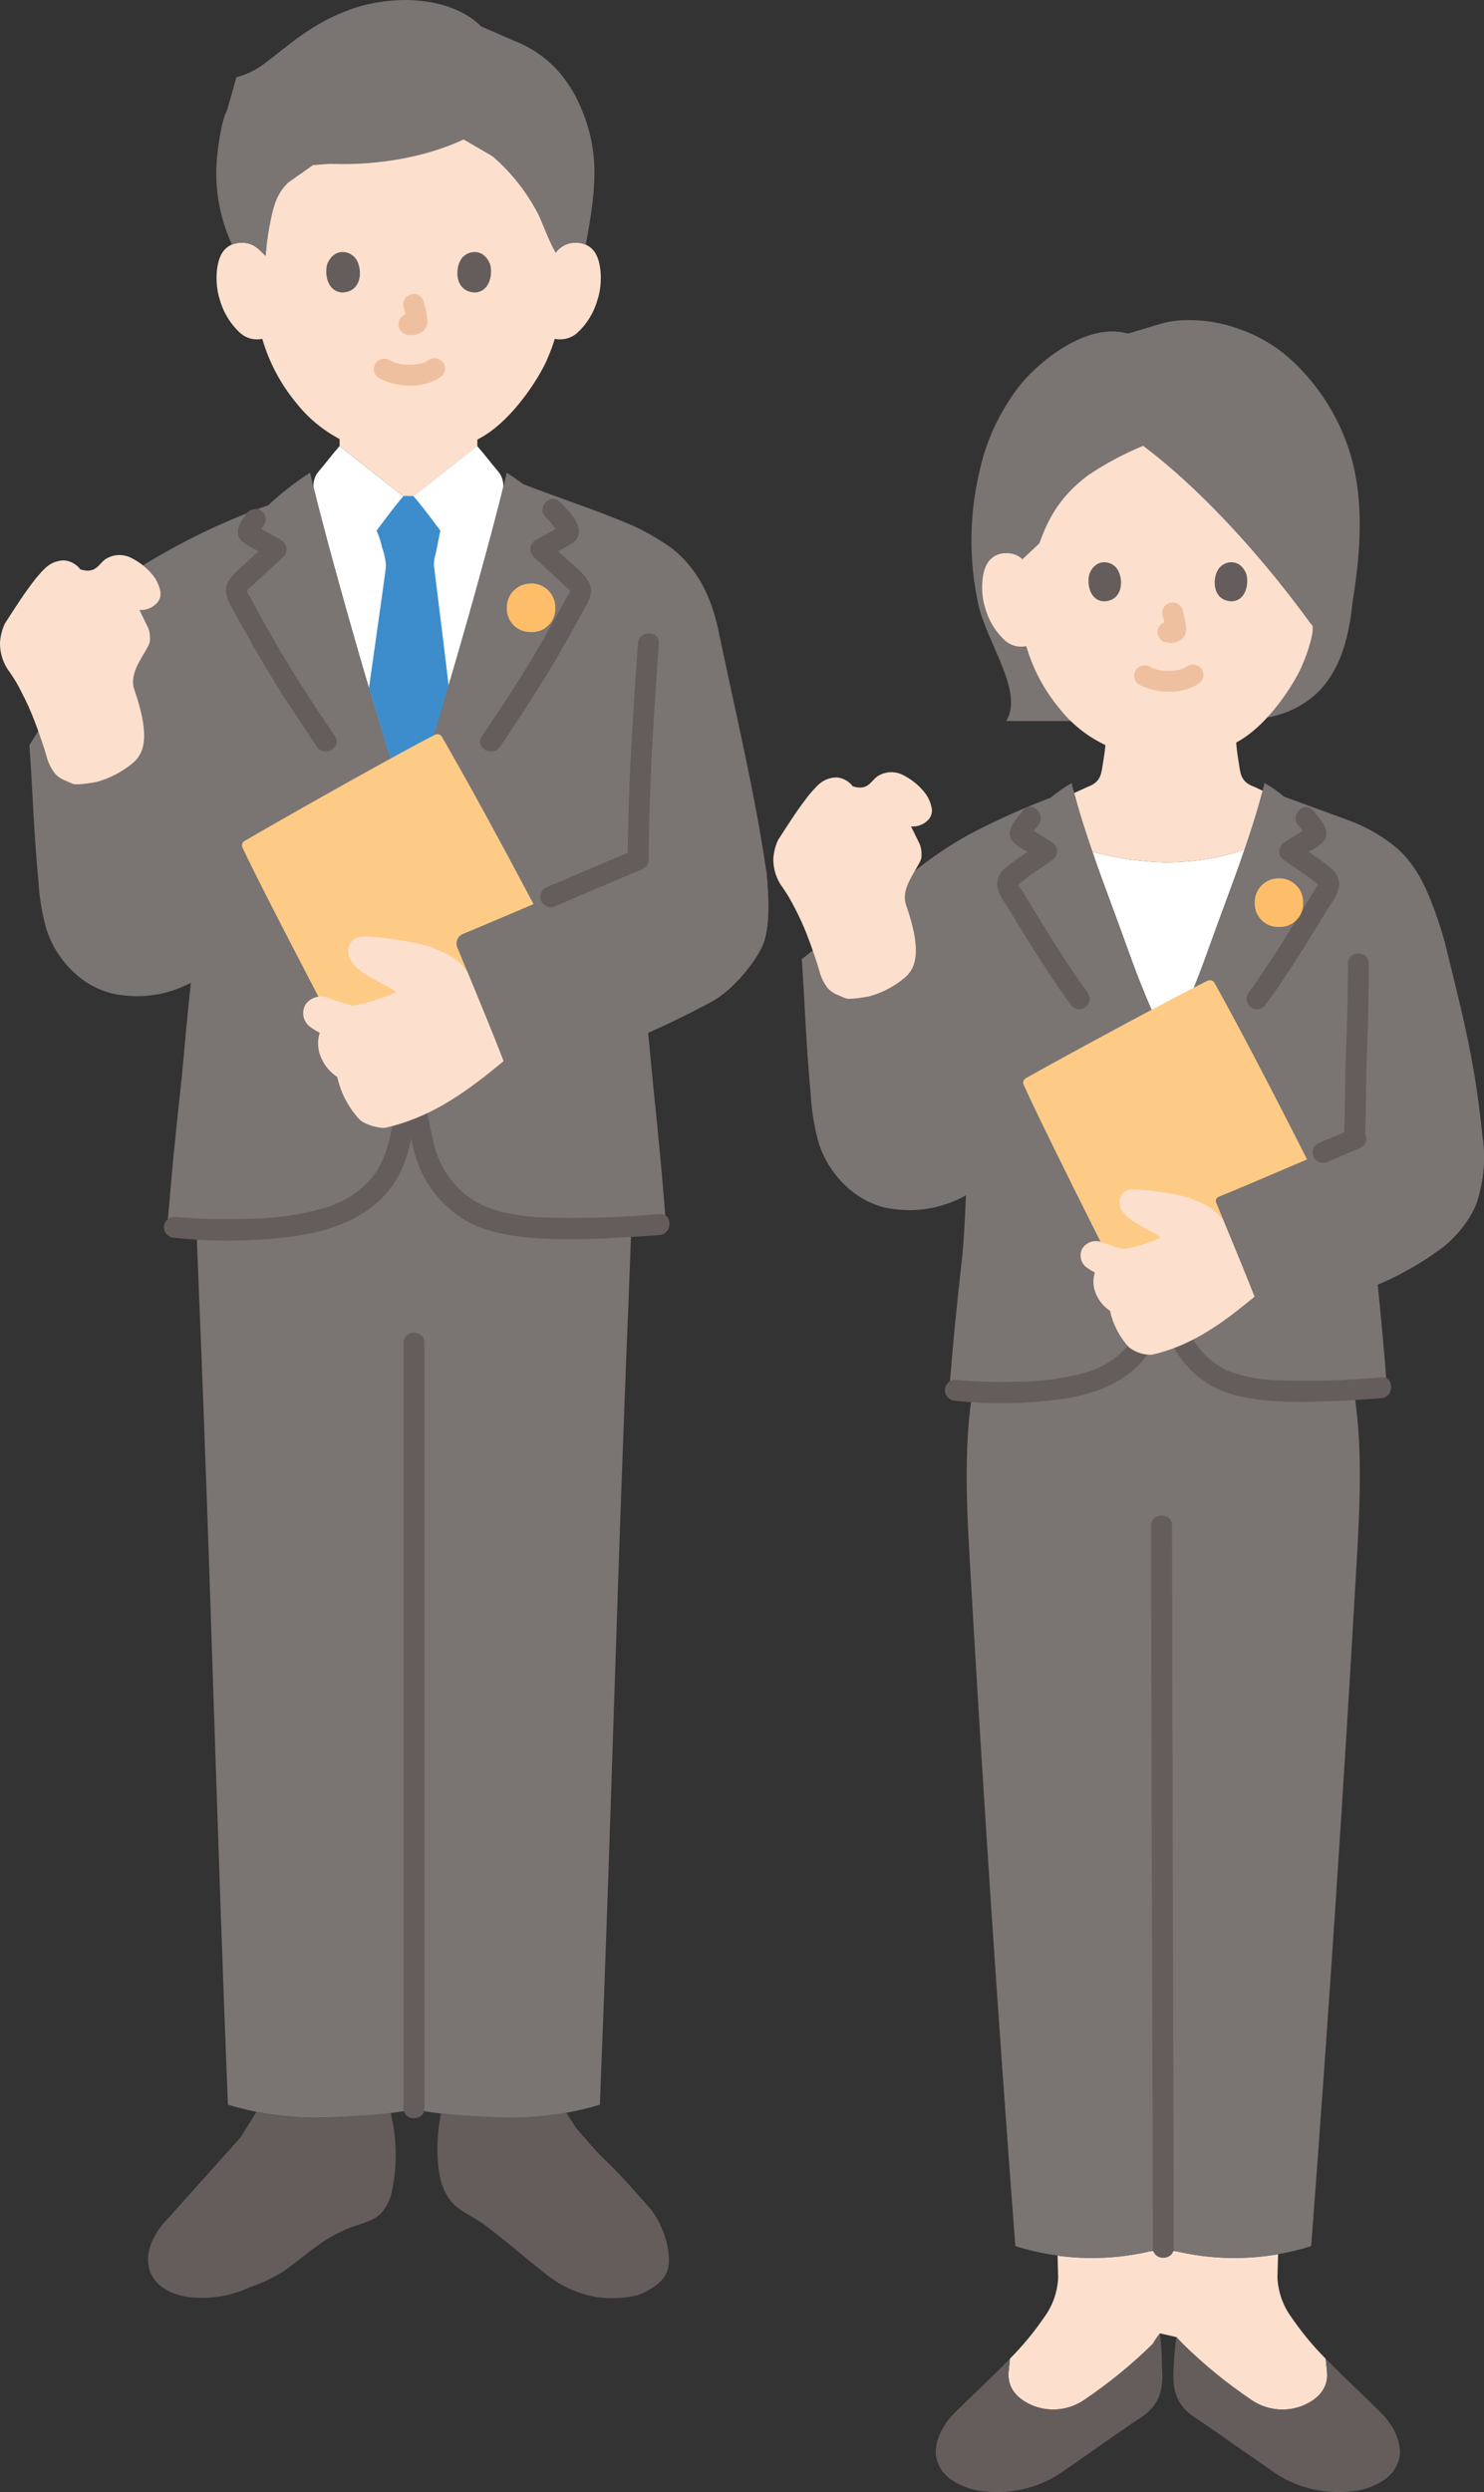 <?xml version="1.0" encoding="UTF-8"?><svg id="_レイヤー_3" xmlns="http://www.w3.org/2000/svg" viewBox="0 0 283.64 476.2"><rect x="0" y="0" width="283.64" height="476.2" fill="#333333" stroke="none"/><defs><style>.cls-1{fill:#fff;}.cls-2{fill:#fecb87;}.cls-3{fill:#3d8dcc;}.cls-4{fill:#fce0cd;}.cls-5{fill:#7a7473;}.cls-6{fill:#645d5c;}.cls-7{fill:#211715;}.cls-8{fill:#efc0a0;}.cls-9{fill:#febe69;}</style></defs><path class="cls-7" d="m206.41,252.32h33.53c2.57,0,2.58-4,0-4h-33.53c-2.57,0-2.58,4,0,4Z"/><path class="cls-4" d="m207.15,458.64c-2.74,1.83-6.17,2.28-9.29,1.2-2.88-1.05-5.44-3.17-5.08-6.69l.25-2.45c2.43-2.44,4.63-5.1,6.57-7.94,1.62-2.22,2.54-4.86,2.65-7.61-.03-1.37-.07-2.75-.11-4.14,5.95.81,12,.51,17.85-.87h4.68c6.43,1.52,13.1,1.73,19.61.6-.05,1.48-.09,2.95-.12,4.41.11,2.74,1.03,5.39,2.65,7.61,1.94,2.84,4.14,5.5,6.57,7.95.13,1.23.25,2.45.25,2.45.36,3.52-2.2,5.64-5.08,6.69-3.14,1.08-6.61.62-9.35-1.24-4.69-3.16-9.07-6.74-13.11-10.7l-1.26-1.34-3.13-.71c-.41.71-.88,1.39-1.39,2.04-4.03,3.96-8.42,7.54-13.11,10.7l-.07.04Z"/><path class="cls-1" d="m222.71,199.13c-3.07-7.21-4.56-10.4-7.21-17.84-2.11-5.92-4.55-12.22-6.72-18.52l.38.08c4.42,1.17,8.96,1.82,13.53,1.94,4.31.01,10.45-.67,14.67-2.35l.57-.21c-2.21,6.47-4.73,12.97-6.9,19.05-2.65,7.44-4.14,10.62-7.21,17.84"/><path class="cls-5" d="m242.52,137.04c3.36-.61,6.48-2.14,9.01-4.43,4.33-4.01,6.25-10.11,6.97-17.46,1.6-9.76,2.39-20.27-.86-29.81-2.09-6.04-5.57-11.5-10.17-15.94-2.95-2.87-6.49-5.06-10.36-6.44-4.36-1.69-10.64-2.49-15.35-1.07l-6.11,1.85-.71-.16c-7.22-1.61-15.72,4.9-19.77,9.75-3.89,4.87-6.61,10.57-7.94,16.66-1.99,8.34-2.08,17.03-.26,25.41,1.61,7.48,8.8,16.8,5.35,22.37h25.01l25.2-.72Z"/><path class="cls-4" d="m241.98,108.23c-7-8.38-15.21-16.81-23.49-23.04-3.67,1.51-7.18,3.39-10.48,5.6-5.64,4.22-7.71,8.51-9.36,13.04l-3.22,3.03c-.85-.79-1.98-1.2-3.14-1.15-1.49-.05-2.88.72-3.62,2.01-1.23,2.13-1.18,6.07-.35,8.5.66,2.41,2,4.57,3.85,6.25,1.11.93,2.58,1.3,3.99,1,1.26,4.33,3.39,8.35,6.27,11.83,2.36,3.02,5.39,5.44,8.85,7.07-.09,1.1-.25,2.15-.44,3.29-.35,1.96-.24,3.72-2.97,4.7-.06.02-1.15.53-2.57,1.18.97,3.68,2.18,7.44,3.48,11.21l.39.1c4.42,1.17,8.96,1.82,13.53,1.94,4.31.01,10.45-.67,14.67-2.35l.57-.21c1.28-3.74,2.46-7.48,3.41-11.12-.93-.44-1.58-.75-1.63-.76-2.73-.99-2.63-2.74-2.97-4.7-.22-1.25-.38-2.5-.48-3.76,6.57-3.48,11.75-12.42,12.69-14.96.77-1.6,2.71-7.28,1.63-7.65-2.56-3.53-5.46-7.29-8.6-11.05Z"/><path class="cls-6" d="m234.61,466.22c-2.74-1.91-5.17-3.59-5.95-4.08-4.99-3.12-4.43-7.36-4.32-10.26.08-1.78.25-3.55.51-5.32l1.26,1.34c4.03,3.96,8.42,7.54,13.11,10.7,2.75,1.87,6.21,2.33,9.35,1.24,2.88-1.05,5.44-3.17,5.08-6.69l-.25-2.45.47.48c3.24,3.32,6.8,6.58,10.03,9.8,2.1,2.09,3.75,4.87,3.68,7.92-.22,2.1-1.41,3.98-3.22,5.08-1.75,1.15-3.76,1.85-5.85,2.06-4.77.58-9.6-.41-13.76-2.82-.76-.43-5.84-4-10.14-7Z"/><path class="cls-6" d="m211.82,466.22c2.74-1.91,5.17-3.59,5.95-4.08,4.99-3.12,4.43-7.36,4.32-10.26-.02-2.01-.15-4.02-.38-6.02-.55.62-1.01,1.31-1.39,2.04-4.03,3.96-8.42,7.54-13.11,10.7-2.75,1.87-6.21,2.33-9.35,1.24-2.88-1.05-5.44-3.17-5.08-6.69l.25-2.45-.47.48c-3.24,3.32-6.8,6.58-10.03,9.8-2.1,2.09-3.75,4.87-3.68,7.92.22,2.1,1.41,3.98,3.22,5.08,1.75,1.15,3.76,1.85,5.85,2.06,4.77.58,9.6-.41,13.76-2.82.75-.44,5.84-4,10.14-7Z"/><path class="cls-5" d="m188.61,254.92c-4.81,13.81-4.08,28.85-3.25,43.44,2.49,43.64,5.39,87.25,8.7,130.83,9.19,2.89,19.03,3,28.28.32,9.25,2.69,19.09,2.58,28.27-.32,3.31-43.58,6.21-87.19,8.7-130.83.83-14.6,1.56-29.63-3.25-43.44"/><path class="cls-6" d="m220.02,291.55c0,7.86.01,15.72.03,23.58.02,10.79.05,21.57.08,32.36.03,11.36.06,22.73.09,34.1.03,9.78.05,19.56.08,29.33.02,5.85.03,11.7.04,17.55v1.03c0,2.57,4,2.58,4,0,0-5.21-.01-10.43-.03-15.64-.02-9.42-.05-18.84-.08-28.26-.03-11.29-.06-22.57-.09-33.86-.03-10.99-.05-21.98-.08-32.96-.02-8.34-.03-16.68-.04-25.02v-2.23c0-2.57-4-2.58-4,0h0Z"/><path class="cls-5" d="m283.41,217.57c.5,3.84.19,7.74-.93,11.44-.68,2.71-3.24,6.49-6.46,9.12-3.91,2.97-8.18,5.44-12.7,7.34.71,6.93,1.26,12.88,1.68,18.51.05.61-.41,1.13-1.01,1.18-6.21.48-17.74,1.18-23.78.2-4.22-.69-7.1-1.49-9.77-3.73-2.66-2.11-4.62-4.96-5.64-8.2-.78-2.95-1.4-5.94-1.87-8.95-.05-.34-.37-.58-.71-.53-.27.04-.49.25-.53.53-.42,2.89-1.01,5.76-1.75,8.59-1,3.37-3.11,6.31-5.97,8.34-2.05,1.52-6.21,3.18-10.92,3.91-6.79.85-13.64.96-20.45.34-.65-.07-1.13-.65-1.07-1.3.65-7.88,1.2-13.76,2.46-25.02.25-3.12.47-6.59.63-10.94-4.16,2.35-8.98,3.28-13.72,2.64-6.73-.71-12.39-6.2-14.43-12.66-.83-2.99-1.34-6.07-1.51-9.17-1.09-11.9-1.09-17.8-1.72-25.94l23.21-18.1c2.74-2.07,5.62-3.96,8.62-5.64,5.12-2.69,10.39-5.08,15.8-7.13,1.23-1.04,2.55-1.97,3.95-2.77,2.55,10.35,7.08,21.52,10.68,31.58,2.65,7.44,4.14,10.62,7.21,17.84h1.09c3.07-7.21,4.56-10.4,7.21-17.84,3.59-10.07,8.13-21.24,10.68-31.59,1.32.75,2.57,1.62,3.73,2.6,4.03,1.48,8.93,3.28,12.19,4.47,3.01,1.1,5.84,2.64,8.4,4.57,3.51,2.7,5.62,6.26,7.28,10.35,1.08,2.66,2.01,5.39,2.78,8.16,4.21,16.9,5.89,23.86,7.33,37.8"/><path class="cls-6" d="m195.58,154.85c-1.21,1.44-3.51,3.8-2.18,5.77.78.82,1.71,1.49,2.74,1.96.96.61,1.92,1.24,2.89,1.84v-3.46c-2.26,1.6-4.64,3.05-6.76,4.84-1.22.85-1.85,2.33-1.63,3.8.28,1.53,1.45,2.92,2.24,4.22,3.72,6.12,7.47,12.24,11.68,18.05.58.93,1.78,1.24,2.74.72.95-.56,1.27-1.78.72-2.74-3.69-5.07-7.01-10.4-10.28-15.75-.77-1.27-1.54-2.54-2.31-3.81-.21-.35-.87-1.14-.87-1.48,0,.58.4-.07.67-.29,1.83-1.51,3.89-2.75,5.84-4.12.95-.59,1.25-1.84.66-2.79-.17-.27-.39-.5-.66-.66-1.64-1.01-3.28-2.05-4.91-3.08l.72.72-.15-.21.27,1.01v-.22s-.26,1.01-.26,1.01c.44-.91,1.01-1.75,1.69-2.51,1.64-1.96-1.17-4.8-2.83-2.83h0Z"/><path class="cls-6" d="m248.12,157.68c.68.75,1.25,1.6,1.69,2.51l-.27-1.01v.22s.28-1.01.28-1.01l-.15.21.72-.72c-1.63,1.03-3.26,2.07-4.91,3.08-.95.59-1.25,1.84-.66,2.79.17.27.39.5.66.66,1.9,1.34,3.9,2.56,5.71,4.02.11.09.9.87.8.5-.06-.23-.07.07-.2.26-.2.3-.38.62-.56.93-.81,1.33-1.62,2.66-2.43,3.99-3.27,5.35-6.6,10.67-10.28,15.75-.55.95-.23,2.17.72,2.74.96.53,2.16.22,2.74-.72,4.21-5.8,7.96-11.92,11.68-18.04.77-1.26,1.89-2.62,2.21-4.08.29-1.46-.29-2.96-1.49-3.84-2.14-1.84-4.58-3.32-6.88-4.94v3.45c.97-.6,1.92-1.23,2.89-1.84,1.03-.47,1.96-1.13,2.74-1.96,1.33-1.97-.97-4.33-2.18-5.77-1.66-1.97-4.47.87-2.83,2.83h0Z"/><path class="cls-8" d="m217.76,130.83c1.77.92,3.75,1.38,5.75,1.34,2.12.08,4.2-.55,5.92-1.79.78-.78.78-2.05,0-2.83-.79-.75-2.03-.75-2.83,0,.69-.54-.01-.02-.23.1-.17.09-.62.23.02.01-.16.05-.31.12-.46.17-.42.14-.89.16-1.3.3.21-.07.33-.04.03-.01-.13.01-.26.02-.38.03-.31.02-.62.03-.93.03-.28,0-.55-.01-.83-.03-.13,0-.25-.02-.38-.03-.07,0-.14-.01-.22-.02-.16-.02-.1-.01.19.03-.41-.06-.82-.15-1.22-.27-.17-.05-.34-.11-.5-.17-.45-.15.43.2.02.01-.21-.1-.41-.2-.62-.31-.95-.56-2.18-.24-2.74.72-.56.95-.24,2.18.72,2.74h0Z"/><path class="cls-8" d="m222.22,117.64c.25.91.45,1.83.6,2.76l-.07-.53c.02.13.02.25.01.38l.07-.53c0,.06-.02.12-.04.17l.2-.48s-.04.08-.06.11l.31-.4s-.06.06-.09.09l.4-.31c-.07.04-.14.08-.22.12l.48-.2c-.12.05-.24.09-.37.11l.53-.07c-.11.01-.23.01-.35,0l.53.07c-.13-.02-.26-.05-.39-.07-.26-.08-.53-.1-.8-.04-.26.01-.52.09-.74.24-.95.56-1.27,1.78-.72,2.74,0,0,0,0,0,0l.31.4c.24.24.55.42.88.51.35.05.69.13,1.04.15.56,0,1.11-.13,1.6-.39.65-.31,1.13-.89,1.31-1.59.12-.54.11-1.11-.01-1.65-.15-.89-.36-1.77-.58-2.64-.29-1.07-1.39-1.69-2.46-1.4,0,0,0,0,0,0-.5.14-.93.47-1.19.92-.26.47-.33,1.02-.2,1.54h0Z"/><path class="cls-6" d="m208.22,109.68c-.46,1.5-.16,4.94,2.67,5.23,3.74-.02,3.94-4.18,2.68-6.14-1.03-1.6-4.07-2.27-5.36.91Z"/><path class="cls-6" d="m238.21,109.68c.46,1.5.16,4.94-2.67,5.23-3.74-.02-3.94-4.18-2.68-6.14,1.03-1.6,4.06-2.27,5.36.91Z"/><path class="cls-6" d="m260.89,217.19c.24-5.51.18-11.04.39-16.55s.35-11,.35-16.51c0-2.57-4-2.58-4,0,0,5.51-.12,11.01-.35,16.51-.22,5.52-.15,11.04-.39,16.55-.11,2.57,3.89,2.57,4,0Z"/><path class="cls-6" d="m263.98,263.17c-6.67.64-13.38.83-20.08.57-3.17-.08-6.31-.7-9.27-1.83-3.15-1.47-5.69-3.98-7.18-7.12-1.5-3.07-1.93-6.84-2.49-10.17-.31-1.88-2.02-3.44-3.97-2.32-.8.52-1.3,1.4-1.35,2.35-.19,1.15-.39,2.29-.61,3.43-.62,3.16-1.27,6.32-3.31,8.91-2.21,2.63-5.2,4.5-8.53,5.34-3.96,1.08-8.05,1.64-12.15,1.66-4.15.17-8.31.06-12.44-.33-1.1,0-1.99.9-2,2,.02,1.09.91,1.98,2,2,6.93.73,13.93.6,20.83-.39,7.04-1.06,14.2-4.18,17.38-10.97.7-1.54,1.24-3.15,1.59-4.8.24-1.07.46-2.15.66-3.23.13-1.18.34-2.34.64-3.49l-.51.88-.35.21h-1.06l-.34-.22-.51-.88c.27,1.03.47,2.09.59,3.15.19,1.02.4,2.04.62,3.06.31,1.61.77,3.18,1.38,4.71,1.56,3.68,4.22,6.79,7.61,8.89,3.11,1.89,6.89,2.57,10.46,2.97,3.54.33,7.09.42,10.64.26,3.93-.1,7.85-.34,11.76-.64,2.55-.19,2.57-4.2,0-4h0Z"/><path class="cls-2" d="m257.25,238.03c.23-.13.44-.25.61-.36-2.45-5.13-16.9-34.05-25.74-49.87-.26-.46-.83-.63-1.3-.4-6.62,3.2-29.62,15.7-34.75,18.63-.45.25-.63.8-.41,1.27,4.62,10.23,21.67,43.88,25.23,50.71,5.45-2.78,30.27-16.45,36.36-19.98Z"/><path class="cls-4" d="m215.11,238.64c2.35-.45,4.64-1.18,6.82-2.18-2.47-1.75-7.77-3.5-7.94-6.5-.09-.73.16-1.47.67-2.01.89-.9,2.15-.69,4.32-.52,1.64.13,2.84.38,4.47.62,1.26.19,2.5.46,3.73.8,2.54,1.04,3.92,1.51,5.42,3.01l1.18,1.18c1.6,3.85,3.94,9.49,5.78,14.14.08.2.16.4.24.59l-1.26,1.01c-5.65,4.63-11.28,8.48-18.41,10.09-1.55.03-3.06-.45-4.3-1.38-1.83-1.96-3.1-4.38-3.66-7.01-1.12-.73-2.02-1.77-2.58-2.99-.67-1.35-.78-2.9-.33-4.34-.6-.3-1.17-.66-1.7-1.06-1.04-.86-1.33-2.34-.69-3.54.73-1.1,2.07-1.62,3.35-1.31,1.47.56,2.97,1.04,4.49,1.43.14-.01.27-.03.4-.05Z"/><path class="cls-5" d="m283.41,217.57c.5,3.84.19,7.74-.93,11.44-.68,2.71-3.24,6.49-6.46,9.12-4.18,3.15-8.75,5.75-13.6,7.73-6.45,2.76-13.06,5.14-19.79,7.11-.44.12-.9-.11-1.06-.54-.51-1.41-1.21-3.24-2.01-5.25-2.47-6.25-5.85-14.29-7.11-17.37-.18-.43.02-.93.45-1.11,0,0,.02,0,.02,0,2.07-.86,4.24-1.78,6.47-2.71,6.68-2.83,13.8-5.9,19.75-8.42"/><path class="cls-6" d="m253.91,221.95c2.08-.89,4.16-1.77,6.24-2.66.45-.26.78-.7.92-1.2.14-.52.07-1.07-.2-1.54-.27-.45-.7-.78-1.2-.92l-.53-.07c-.35,0-.7.09-1.01.27-2.08.88-4.16,1.77-6.24,2.66-.45.26-.78.69-.92,1.2-.29,1.06.33,2.17,1.4,2.46,0,0,0,0,0,0l.53.07c.35,0,.7-.09,1.01-.27h0Z"/><path class="cls-4" d="m151.89,173.47c-.65-1.31-1.4-2.57-2.23-3.78-1.24-1.62-1.9-3.62-1.85-5.66.09-1.21.39-2.39.89-3.5,2.05-3.19,3.83-5.98,5.97-8.69.52-.63,1.07-1.23,1.66-1.81.96-.94,2.24-1.47,3.58-1.48,1.22.1,2.34.72,3.08,1.7,2.81.89,3.39-.87,4.63-1.85,1.41-.96,3.21-1.12,4.76-.41,1.52.72,2.87,1.74,3.97,3,.9.97,1.5,2.17,1.74,3.47.14.84-.14,1.7-.76,2.29-.85.83-2.01,1.26-3.2,1.17l1.63,3.32c.27.63.39,1.31.37,2,.02.28,0,.55-.06.82-.08.28-.2.56-.34.81-1.27,2.41-3.59,5.26-2.51,8.18,2.65,7.68,2.29,11.52-.2,13.69-1.99,1.69-4.32,2.93-6.83,3.63-.7.15-3.92.69-4.57.39-1.28-.59-2.52-.87-3.46-2.01-.74-.97-1.28-2.09-1.56-3.27-.39-1.41-1.58-4.9-2.48-7.17-.66-1.65-1.4-3.27-2.23-4.85Z"/><path class="cls-9" d="m244.44,167.84c-2.5-.05-4.57,1.94-4.62,4.44,0,.05,0,.1,0,.16-.12,2.46,1.77,4.56,4.23,4.68.13,0,.26,0,.39,0,2.43.12,4.51-1.75,4.63-4.19,0-.16,0-.33,0-.5.04-2.5-1.96-4.56-4.46-4.6-.05,0-.11,0-.16,0Z"/><path class="cls-4" d="m77.11,94.81c-.82-.58-11.67-9.14-12.2-9.57v-1.35c-3.22-1.7-6.05-4.05-8.3-6.91-2.97-3.59-5.18-7.75-6.48-12.23-1.46.31-2.99-.07-4.13-1.04-1.92-1.73-3.3-3.97-3.99-6.46-.85-2.52-.91-6.58.37-8.79.77-1.33,2.21-2.13,3.74-2.08,1.2-.05,2.37.37,3.25,1.19,0,0-6.59-30,28.74-30s28.74,30,28.74,30c.88-.81,2.05-1.24,3.25-1.19,1.54-.05,2.98.75,3.75,2.08,1.27,2.21,1.22,6.27.36,8.79-.69,2.49-2.07,4.73-3.99,6.46-1.06.88-2.45,1.28-3.82,1.1l-.37-.06c-.36,1.22-.8,2.41-1.31,3.57-.99,2.68-6.53,12.2-13.48,15.67v1.26c-.53.43-11.38,8.99-12.2,9.57"/><path class="cls-5" d="m41.62,28.76c-.09.71-.15,1.36-.19,1.89-.42,5.52.58,11.07,2.92,16.09.57-.22,1.17-.34,1.77-.35,1.2-.05,2.37.37,3.25,1.19l1.41,1.36.06-.6c.17-2.22.49-4.42.97-6.59.51-2.4,1.15-4.89,3.32-6.89l4.71-3.31c1.25-.07,2.72-.26,3.71-.23,8.98.3,18.11-1.4,25.06-4.67l5.53,3.22c3.52,3.04,6.44,6.71,8.61,10.82.71,1.33,2.33,5.85,3.49,7.64.85-1.29,2.32-2.03,3.86-1.95.63.01,1.26.14,1.85.38,2.26-11.81,2.73-18.96-1.84-28.17-.94-1.78-2.07-3.45-3.38-4.98-2.33-2.58-5.24-4.58-8.49-5.83l-6.22-2.71c-6.23-6.07-17.49-6.07-25.24-3.2-7.27,2.69-11.2,6.49-15.92,10.03-1.67,1.34-3.6,2.32-5.68,2.86l-1.77,6.3c-.86,1.51-1.47,5.05-1.79,7.69Z"/><path class="cls-8" d="m72.5,72.3c1.82.95,3.86,1.42,5.91,1.38,2.17.08,4.31-.56,6.07-1.83.78-.78.78-2.05,0-2.83h0c-.79-.75-2.03-.75-2.83,0,.69-.54-.04,0-.25.11-.17.09-.63.23,0,.02-.16.05-.32.12-.48.18-.2.07-.41.12-.62.17-.24.03-.49.07-.72.14.2-.09.32-.04.01,0-.13.01-.26.02-.4.03-.32.02-.64.03-.96.03-.29,0-.57-.01-.86-.03-.13,0-.26-.02-.39-.03-.07,0-.15-.02-.22-.03-.16-.02-.1-.01.18.02-.11.06-.52-.09-.64-.12-.21-.04-.41-.1-.61-.16-.18-.05-.35-.12-.52-.18-.45-.15.42.2,0,0-.22-.1-.43-.21-.64-.32-.93-.59-2.17-.32-2.76.61-.59.93-.32,2.17.61,2.76.05.03.09.06.14.08Z"/><path class="cls-8" d="m77.15,58.7c.26.94.47,1.89.62,2.85l-.07-.53c.02.13.02.26.01.39l.07-.53c0,.06-.02.12-.04.18l.2-.48s-.04.08-.06.11l.31-.4s-.06.06-.09.09l.4-.31c-.07.04-.15.08-.23.12l.48-.2c-.12.05-.25.09-.38.11l.53-.07c-.12.01-.24.01-.36,0l.53.07c-.13-.02-.27-.05-.4-.07-.26-.08-.54-.1-.8-.03-.26.01-.52.09-.74.24-.95.56-1.28,1.78-.72,2.74,0,0,0,0,0,0,.26.46.69.79,1.2.92.35.05.7.14,1.06.15.57,0,1.12-.14,1.62-.4.66-.31,1.14-.9,1.33-1.6.12-.55.11-1.12-.01-1.67-.15-.92-.37-1.83-.6-2.73-.14-.5-.47-.93-.92-1.2-.95-.56-2.18-.24-2.74.72h0c-.26.47-.33,1.02-.2,1.54h0Z"/><path class="cls-6" d="m62.54,50.48c-.48,1.55-.17,5.1,2.76,5.41,3.87-.02,4.08-4.32,2.78-6.35-1.07-1.66-4.21-2.35-5.54.94Z"/><path class="cls-6" d="m93.67,50.48c.48,1.55.17,5.1-2.76,5.41-3.87-.02-4.08-4.33-2.78-6.35,1.07-1.66,4.21-2.35,5.54.94Z"/><path class="cls-1" d="m77.46,153.02c-3.53-8.7-13.89-45.01-17.54-59.94-.07-1.08.27-2.14.96-2.97,1.22-1.42,2.77-3.47,4.02-4.87.53.43,11.38,8.99,12.2,9.57h1.91c.82-.58,11.67-9.14,12.2-9.57,1.25,1.4,2.8,3.45,4.02,4.87.69.83,1.04,1.89.96,2.97-3.64,14.93-14.01,51.24-17.54,59.94"/><path class="cls-6" d="m101.39,432.18c-2.92-2.39-5.72-4.78-9.01-7.22-1.63-1.21-3.67-2.04-5.22-3.35-.87-.79-1.59-1.74-2.1-2.8-1.83-3.49-1.67-9.99-.97-13.87,0,0,.07-.4.2-1.09,4.53.52,10.18.78,14.21.82,3.27-.02,6.53-.34,9.75-.95l1.79,2.82c1.3,1.46,3.73,4.38,5.14,5.73,4.2,4.05,5.71,5.97,8.76,9.35,2.35,2.6,4.4,7.82,3.81,11.48-.46,2.83-3.18,4.37-5.82,5.46-2.53.6-5.14.74-7.72.4-3.29-.53-6.41-1.84-9.09-3.81-1.29-.99-2.52-1.98-3.72-2.96Z"/><path class="cls-6" d="m56.93,431.97c2.9-2.27,5.63-4.57,9.84-6.24,2.15-.86,4.4-1.18,6.05-2.8,1.04-1.16,1.74-2.57,2.05-4.09.97-4.46,1.01-9.08.13-13.56,0,0-.12-.57-.3-1.51-4.97.55-9.97.86-14.97.9-3.6-.02-7.18-.4-10.7-1.13l-3.1,4.93c-4.56,5.09-9.12,10.18-13.68,15.27-6.73,6.9-4.42,13.87,3.38,15.13,4.12.59,8.33-.04,12.1-1.82,2.39-.79,4.66-1.89,6.78-3.26.84-.6,1.64-1.21,2.42-1.82Z"/><path class="cls-5" d="m79.27,210.36c-.08-.39-.46-.63-.85-.55-.29.06-.52.3-.56.59-.48,3.29-1.15,6.56-1.99,9.78-1.14,3.84-3.54,7.18-6.8,9.5-2.34,1.73-7.07,3.63-12.44,4.46-6.33.8-12.71,1.04-19.08.7.09,2.15.51,13,.51,13,2.22,53.85,3.4,102.32,5.51,154.33,5.24,1.58,10.68,2.42,16.16,2.49,5.85-.06,15.12-.57,19.39-1.67,4.28,1.11,13.53,1.62,19.37,1.68,5.48-.08,10.91-.92,16.16-2.5,2.11-51.88,3.28-100.24,5.5-153.92l.52-13.78s0-.04,0-.13c-7.14.43-16.34.73-21.71-.15-4.81-.78-8.09-1.69-11.13-4.25-3.03-2.4-5.27-5.66-6.43-9.35-.89-3.37-1.61-6.79-2.14-10.23Z"/><path class="cls-5" d="m96.86,90.31c-2.83,12.56-14.42,53.42-18.19,62.72h-1.22c-3.77-9.3-15.36-50.16-18.19-62.72-2.84,1.83-5.51,3.91-7.98,6.22-8.45,3.03-16.56,6.93-24.2,11.65l-21.46,34.21c.12,1.6.22,3.12.31,4.61.36,6.09.54,11.77,1.41,21.33.17,3.1.68,6.17,1.51,9.16,2.04,6.46,7.7,11.96,14.44,12.66,4.2.58,8.48-.09,12.31-1.93l.88-.41c-.59,5.54-1.19,11.91-1.77,18.37-1.31,11.78-1.91,18.27-2.62,26.86-.06.74.48,1.4,1.22,1.48,7.76.71,15.57.58,23.3-.38,5.36-.83,10.1-2.72,12.44-4.46,3.26-2.32,5.66-5.66,6.8-9.5.84-3.22,1.51-6.49,1.99-9.78.06-.39.43-.66.82-.6.31.05.55.29.6.6.53,3.44,1.24,6.84,2.13,10.2,1.16,3.69,3.4,6.94,6.43,9.35,3.04,2.56,6.32,3.46,11.13,4.25,6.88,1.12,20.01.32,27.08-.22.69-.05,1.2-.65,1.15-1.34,0,0,0,0,0,0-.55-7.34-1.29-15.15-2.27-24.57,0,0-.52-5.4-1.03-10.71,4.05-1.8,8.2-3.82,12.25-6.04,4.12-2.25,8.29-7.65,9.58-10.57,1.37-3.1,1.35-8.37.74-14.44-2.4-15.74-5.1-26.64-9.12-45.77-1.34-6.38-3.92-11.75-8.79-15.68-1.82-1.29-3.73-2.47-5.7-3.52-4.8-2.44-16.01-6.22-20.42-7.91l-2.47-.95c-1.12-.84-2.19-1.57-3.09-2.15Z"/><path class="cls-6" d="m116.76,232.55c-7.11.32-14.48.66-21.43-1.12-6.01-1.56-10.7-6.27-12.25-12.29-.39-1.5-.71-3.03-1.02-4.55-.19-.96-.38-1.92-.55-2.89-.05-.96-.3-1.9-.75-2.76-.87-1.21-2.57-1.49-3.78-.62-.25.18-.46.4-.64.65-.38.72-.6,1.51-.64,2.32-.18,1.07-.38,2.14-.58,3.21-.4,2.9-1.25,5.71-2.54,8.34-1.48,2.64-3.68,4.8-6.34,6.23-7.34,3.91-16.38,3.96-24.48,3.88-2.57-.03-2.58,3.97,0,4,7.52.07,15.43-.12,22.57-2.71,2.9-.98,5.57-2.52,7.86-4.55,2.41-2.22,4.23-5.01,5.32-8.1.48-1.43.86-2.88,1.14-4.36.21-1,.41-2,.59-3,.15-.8.2-2.74.57-3.24l-.72.72-1.3-.14-.51-.88c.48,1.91.85,3.85,1.11,5.8.3,1.46.61,2.94,1.02,4.38.97,3.29,2.73,6.29,5.13,8.74,2.34,2.47,5.27,4.31,8.51,5.34,3.31.97,6.72,1.54,10.17,1.69,4.52.21,9.04.18,13.56-.07,2.56-.12,2.58-4.12,0-4h0Z"/><path class="cls-6" d="m126.05,231.97c-7.58.72-15.2.94-22.81.65-3.63-.09-7.21-.79-10.61-2.06-3.64-1.65-6.59-4.52-8.34-8.11-1.73-3.46-2.24-7.68-2.89-11.44-.18-1.07-.33-2.12-1.33-2.76-.91-.59-2.09-.59-3,0-1.02.66-1.14,1.71-1.32,2.8-.21,1.3-.45,2.59-.71,3.88-.72,3.63-1.54,7.26-3.98,10.17-2.52,2.86-5.84,4.9-9.53,5.86-4.52,1.25-9.19,1.9-13.88,1.93-4.78.2-9.56.08-14.32-.37-1.1,0-1.99.9-2,2,.02,1.09.91,1.98,2,2,7.93.85,15.94.7,23.83-.45,7.89-1.23,15.87-4.71,19.45-12.32.79-1.73,1.39-3.55,1.79-5.41.27-1.21.52-2.44.75-3.66.12-.62.23-1.23.33-1.85.04-.62.15-1.24.32-1.84l-.72.72-1.3-.14-.51-.88c.31,1.2.53,2.43.68,3.66.23,1.23.49,2.46.76,3.69.35,1.77.87,3.49,1.54,5.17,1.76,4.1,4.75,7.56,8.55,9.89,3.56,2.13,7.88,2.91,11.95,3.34,4.01.35,8.03.44,12.05.27,4.42-.12,8.83-.39,13.24-.72,2.55-.19,2.57-4.2,0-4h0Z"/><path class="cls-6" d="m95.56,142.7c4.38-6.46,8.64-12.98,12.47-19.78,1.01-1.8,2.01-3.6,3-5.41,1.01-1.85,2.64-3.98,1.58-6.16-.77-1.6-2.53-2.9-3.81-4.09-1.34-1.25-2.7-2.47-4.04-3.72l-.4,3.14,3.47-1.98c1.14-.65,2.6-1.25,2.81-2.71.32-2.2-2.21-4.62-3.58-6.05-1.78-1.86-4.61.97-2.83,2.83.55.56,1.07,1.14,1.55,1.75.18.24.36.5.53.75.08.12.39.91.37.45l.27-1.01-.17.26.72-.72c-1.63,1.11-3.45,2-5.16,2.97-.95.58-1.26,1.82-.69,2.77.08.13.18.26.29.37,1.25,1.16,2.51,2.3,3.76,3.46.63.58,1.25,1.17,1.87,1.77.25.24,1.38,1.07,1.43,1.43,0,.05-.53.82-.59.93-.21.39-.42.77-.63,1.16-.52.96-1.05,1.91-1.58,2.87-.82,1.48-1.65,2.96-2.49,4.43-3.59,6.27-7.56,12.29-11.61,18.27-1.45,2.13,2.01,4.14,3.45,2.02h0Z"/><path class="cls-6" d="m64.03,140.68c-4.06-5.97-8.02-12-11.61-18.27-.84-1.47-1.67-2.94-2.49-4.43-.49-.89-.99-1.79-1.47-2.68-.24-.45-.49-.9-.73-1.35-.21-.3-.41-.61-.59-.93.02-.35,1.18-1.19,1.43-1.43.62-.6,1.24-1.18,1.87-1.77,1.25-1.16,2.52-2.3,3.76-3.46.78-.8.76-2.07-.03-2.85-.11-.11-.24-.21-.37-.29-1.71-.98-3.53-1.87-5.16-2.97l.72.72-.17-.26.27,1.01c-.02.4.34-.41.38-.48.22-.34.46-.66.7-.98.55-.96.23-2.17-.72-2.74-.96-.53-2.16-.21-2.74.72-1.09,1.44-2.5,3.53-.88,5.15.83.66,1.74,1.22,2.71,1.66l2.86,1.63-.4-3.14c-1.34,1.25-2.7,2.47-4.04,3.72-1.28,1.19-3.03,2.49-3.8,4.09-1.05,2.18.58,4.31,1.58,6.16.99,1.81,1.99,3.61,3,5.41,3.84,6.8,8.09,13.32,12.47,19.78,1.44,2.12,4.9.12,3.45-2.02h0Z"/><path class="cls-6" d="m77.12,256.59c0,5.78.01,11.56,0,17.34v128.9c0,2.57,4,2.58,4,0v-146.24c0-2.57-4-2.58-4,0h0Z"/><path class="cls-4" d="m4.13,132.28c-.66-1.33-1.41-2.61-2.26-3.82-1.26-1.64-1.92-3.66-1.87-5.72.09-1.22.4-2.42.9-3.54,2.08-3.23,3.87-6.05,6.04-8.79.53-.64,1.08-1.25,1.68-1.83.97-.95,2.27-1.49,3.62-1.5,1.24.1,2.37.73,3.12,1.72,2.84.9,3.43-.88,4.69-1.88,1.42-.97,3.25-1.13,4.82-.42,1.53.72,2.9,1.76,4.02,3.03.91.98,1.52,2.2,1.76,3.51.15.85-.14,1.72-.77,2.32-.86.84-2.04,1.28-3.24,1.19.95,1.93,1.65,3.36,1.65,3.36.27.64.39,1.33.37,2.02.02.28,0,.56-.06.83-.08.29-.2.56-.35.82-1.29,2.44-3.63,5.32-2.55,8.28,2.68,7.78,2.31,11.66-.21,13.85-2.01,1.71-4.37,2.96-6.91,3.68-.71.15-3.96.7-4.62.4-1.29-.59-2.55-.88-3.5-2.04-.75-.98-1.29-2.11-1.58-3.31-.39-1.43-1.6-4.96-2.51-7.25-.66-1.67-1.41-3.31-2.25-4.91Z"/><path class="cls-9" d="m101.49,111.51c-2.5-.05-4.57,1.94-4.62,4.44,0,.05,0,.1,0,.15-.12,2.46,1.77,4.55,4.23,4.68.13,0,.26,0,.4,0,2.43.12,4.51-1.75,4.63-4.19,0-.17,0-.33,0-.5.04-2.5-1.96-4.56-4.46-4.6-.05,0-.11,0-.16,0Z"/><path class="cls-3" d="m77.46,153.02c-1.46-3.6-4.1-11.95-6.94-21.55,1.55-10.95,3.25-22.77,3.25-23.38-.07-1.15-.31-2.29-.71-3.37-.22-.99-.52-1.97-.9-2.91,0,0-.07-.15-.2-.4,1.75-2.36,3.86-5.15,5.15-6.61h1.91c1.29,1.45,3.41,4.25,5.16,6.61-.02.05-.02.07-.02.07-.36,1.5-.42,2.22-.74,3.64-.06.28-.12.57-.2.85-.17.62-.27,1.26-.29,1.9,0,.36,1.62,12.85,2.82,23.14-2.9,9.79-5.59,18.34-7.07,22h-1.21Z"/><path class="cls-2" d="m111.86,193.34c.24-.15.46-.27.64-.39-2.68-5.37-18.45-35.66-28.05-52.17-.27-.46-.84-.62-1.31-.38-6.89,3.47-31.13,17.17-36.4,20.3-.44.26-.61.81-.39,1.28,5.03,10.65,23.64,45.92,27.52,53.07,5.71-3.02,31.63-17.87,37.99-21.7Z"/><path class="cls-5" d="m121.7,164.37c-9.25,3.89-22.4,9.58-33.21,14.09-1.02.42-1.5,1.58-1.08,2.6,2.34,5.68,8.34,19.98,10.35,25.79,13.31-3.81,26.18-9.02,38.39-15.55,4.12-2.25,8.29-7.65,9.58-10.57,1.37-3.1,1.35-8.37.74-14.44"/><path class="cls-4" d="m69.26,191.8c2.23-.55,4.4-1.3,6.5-2.24-2.86-2.02-8.98-4.05-9.18-7.51-.1-.85.18-1.7.77-2.32,1.03-1.04,2.48-.8,5-.61,1.9.15,3.29.44,5.17.72,1.46.23,2.9.53,4.32.93,3.59,1.48,5.17,1.95,7.45,4.83,2.13,5.14,5,12.1,6.96,17.17l-1.29,1.05c-6.53,5.36-13.05,9.81-21.28,11.67-.96.22-4.1-.61-4.97-1.59-2.12-2.27-3.58-5.07-4.24-8.1-1.3-.85-2.33-2.04-2.98-3.45-.77-1.56-.91-3.35-.38-5.01-.69-.35-1.35-.77-1.97-1.23-1.21-1-1.54-2.71-.79-4.09.84-1.27,2.39-1.87,3.87-1.51,1.7.65,3.44,1.2,5.2,1.65.6-.09,1.2-.2,1.83-.35Z"/><path class="cls-6" d="m121.93,122.93c-.99,13.75-1.88,27.52-1.95,41.31-.01,2.57,3.99,2.58,4,0,.07-13.79.96-27.56,1.95-41.31.18-2.57-3.82-2.56-4,0Z"/><path class="cls-6" d="m121.17,162.44c-5.64,2.38-11.27,4.79-16.9,7.19-.95.56-1.27,1.78-.72,2.74.58.93,1.78,1.25,2.74.72,5.31-2.27,10.62-4.54,15.94-6.78,1.04-.32,1.66-1.4,1.4-2.46-.3-1.06-1.39-1.69-2.46-1.4h0Z"/></svg>